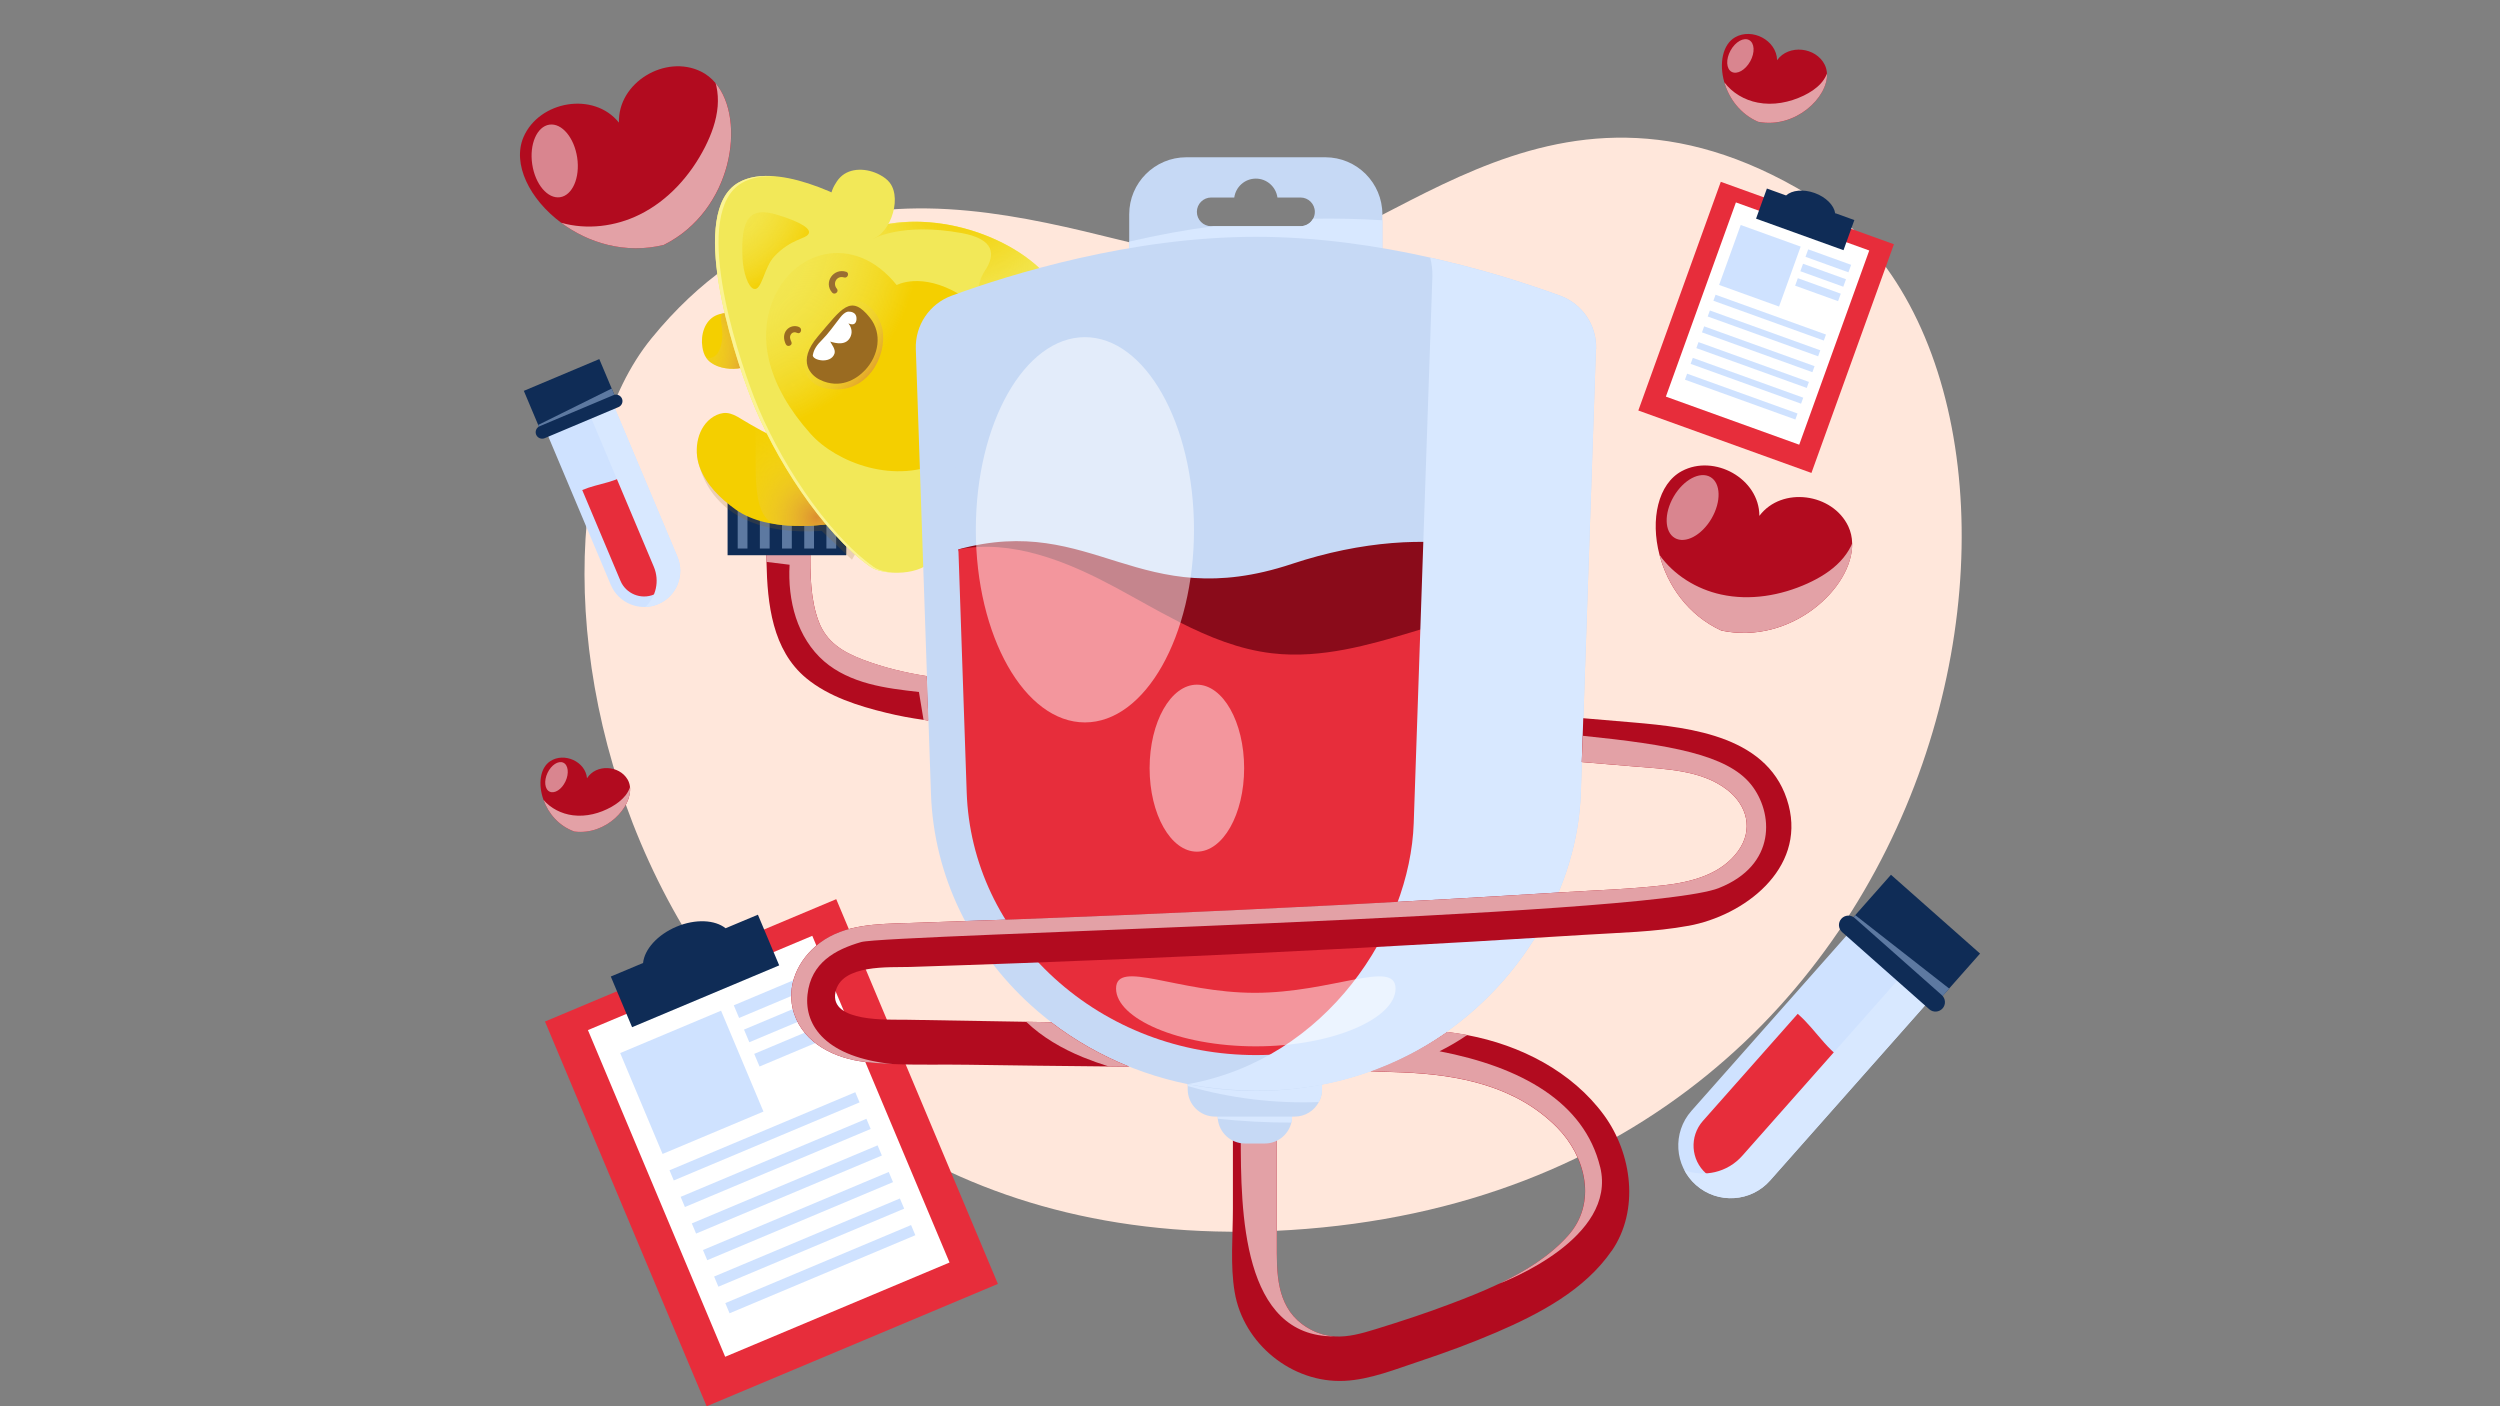 <?xml version="1.0" encoding="UTF-8"?>
<svg id="Layer_1" xmlns="http://www.w3.org/2000/svg" xmlns:xlink="http://www.w3.org/1999/xlink" viewBox="0 0 512 288">
  <rect x="0" y="0" width="512" height="288" fill="#808080" stroke="none"/>
  <defs>
    <style>
      .cls-1 {
        fill: #e3a1a6;
      }

      .cls-1, .cls-2, .cls-3, .cls-4, .cls-5, .cls-6, .cls-7 {
        isolation: isolate;
      }

      .cls-1, .cls-2, .cls-6, .cls-7 {
        mix-blend-mode: multiply;
      }

      .cls-8 {
        fill: url(#radial-gradient-7);
      }

      .cls-9 {
        fill: url(#radial-gradient-6);
      }

      .cls-10 {
        fill: url(#radial-gradient-5);
      }

      .cls-11 {
        fill: url(#radial-gradient-4);
      }

      .cls-12 {
        fill: url(#radial-gradient-2);
      }

      .cls-2, .cls-13 {
        fill: #c6d9f5;
      }

      .cls-14 {
        fill: #0f2c56;
      }

      .cls-15 {
        fill: url(#radial-gradient);
      }

      .cls-16, .cls-4 {
        mix-blend-mode: soft-light;
        opacity: .5;
      }

      .cls-17 {
        fill: #f2e858;
      }

      .cls-18 {
        fill: #8a0b1a;
      }

      .cls-19 {
        fill: #ffe7db;
      }

      .cls-4, .cls-20 {
        fill: #fff;
      }

      .cls-5 {
        opacity: .2;
      }

      .cls-5, .cls-21 {
        fill: #9a6b21;
      }

      .cls-22 {
        fill: #996e32;
      }

      .cls-23 {
        fill: #e72d3b;
      }

      .cls-24 {
        fill: #cfe2ff;
      }

      .cls-25 {
        fill: #f4cf00;
      }

      .cls-6 {
        fill: #d8e8ff;
      }

      .cls-7 {
        fill: #5d79a1;
      }

      .cls-26 {
        fill: url(#radial-gradient-3);
      }

      .cls-26, .cls-27 {
        fill-rule: evenodd;
      }

      .cls-27 {
        fill: #fbf394;
      }

      .cls-28 {
        fill: #b20b1f;
      }
    </style>
    <radialGradient id="radial-gradient" cx="-417.5" cy="174.28" fx="-417.5" fy="174.28" r="16.82" gradientTransform="translate(31.93 511.56) rotate(126.08)" gradientUnits="userSpaceOnUse">
      <stop offset="0" stop-color="#f2e858" stop-opacity="0"/>
      <stop offset=".14" stop-color="#f1e657" stop-opacity=".02"/>
      <stop offset=".27" stop-color="#f0e155" stop-opacity=".07"/>
      <stop offset=".41" stop-color="#eed951" stop-opacity=".16"/>
      <stop offset=".54" stop-color="#ebce4c" stop-opacity=".29"/>
      <stop offset=".67" stop-color="#e8bf46" stop-opacity=".45"/>
      <stop offset=".81" stop-color="#e3ad3e" stop-opacity=".65"/>
      <stop offset=".94" stop-color="#de9934" stop-opacity=".88"/>
      <stop offset="1" stop-color="#dc8e30"/>
    </radialGradient>
    <radialGradient id="radial-gradient-2" cx="-713.53" cy="129.46" fx="-713.53" fy="129.46" r="26.41" gradientTransform="translate(692.04 -394.48) rotate(-53.92) scale(1 -1)" gradientUnits="userSpaceOnUse">
      <stop offset="0" stop-color="#dc8e30"/>
      <stop offset=".05" stop-color="#de9734" stop-opacity=".9"/>
      <stop offset=".19" stop-color="#e3ac3d" stop-opacity=".66"/>
      <stop offset=".32" stop-color="#e7be45" stop-opacity=".46"/>
      <stop offset=".46" stop-color="#ebcd4c" stop-opacity=".29"/>
      <stop offset=".6" stop-color="#eed951" stop-opacity=".17"/>
      <stop offset=".73" stop-color="#f0e155" stop-opacity=".07"/>
      <stop offset=".87" stop-color="#f1e657" stop-opacity=".02"/>
      <stop offset="1" stop-color="#f2e858" stop-opacity="0"/>
    </radialGradient>
    <radialGradient id="radial-gradient-3" cx="-676.62" cy="159.27" fx="-676.62" fy="159.27" r="67.21" gradientTransform="translate(692.04 -394.48) rotate(-53.92) scale(1 -1)" gradientUnits="userSpaceOnUse">
      <stop offset="0" stop-color="#f2e858"/>
      <stop offset="1" stop-color="#f2e858"/>
    </radialGradient>
    <radialGradient id="radial-gradient-4" cx="-678.54" cy="180.06" fx="-678.54" fy="180.06" r="41.62" gradientTransform="translate(692.04 -394.48) rotate(-53.92) scale(1 -1)" gradientUnits="userSpaceOnUse">
      <stop offset="0" stop-color="#f4cf00" stop-opacity="0"/>
      <stop offset=".2" stop-color="#f4cf00" stop-opacity="0"/>
      <stop offset=".34" stop-color="#f4cf00" stop-opacity=".05"/>
      <stop offset=".46" stop-color="#f4cf00" stop-opacity=".11"/>
      <stop offset=".56" stop-color="#f4cf00" stop-opacity=".2"/>
      <stop offset=".66" stop-color="#f4cf00" stop-opacity=".31"/>
      <stop offset=".75" stop-color="#f4cf00" stop-opacity=".45"/>
      <stop offset=".84" stop-color="#f4cf00" stop-opacity=".61"/>
      <stop offset=".92" stop-color="#f4cf00" stop-opacity=".8"/>
      <stop offset="1" stop-color="#f4cf00"/>
    </radialGradient>
    <radialGradient id="radial-gradient-5" cx="-681.71" cy="170.91" fx="-681.71" fy="170.91" r="34.27" gradientTransform="translate(692.04 -394.48) rotate(-53.92) scale(1 -1)" gradientUnits="userSpaceOnUse">
      <stop offset="0" stop-color="#f2e858" stop-opacity="0"/>
      <stop offset=".38" stop-color="#f1e757" stop-opacity="0"/>
      <stop offset=".52" stop-color="#f1e456" stop-opacity=".04"/>
      <stop offset=".62" stop-color="#efdf54" stop-opacity=".09"/>
      <stop offset=".7" stop-color="#eed851" stop-opacity=".17"/>
      <stop offset=".77" stop-color="#eccf4d" stop-opacity=".27"/>
      <stop offset=".83" stop-color="#e9c448" stop-opacity=".39"/>
      <stop offset=".88" stop-color="#e6b742" stop-opacity=".54"/>
      <stop offset=".93" stop-color="#e2a73b" stop-opacity=".71"/>
      <stop offset=".98" stop-color="#de9734" stop-opacity=".9"/>
      <stop offset="1" stop-color="#dc8e30"/>
    </radialGradient>
    <radialGradient id="radial-gradient-6" cx="-671.46" cy="186.82" fx="-671.46" fy="186.82" r="23.59" gradientTransform="translate(692.04 -394.48) rotate(-53.92) scale(1 -1)" gradientUnits="userSpaceOnUse">
      <stop offset="0" stop-color="#f4cf00" stop-opacity="0"/>
      <stop offset=".16" stop-color="#f4cf00" stop-opacity="0"/>
      <stop offset=".29" stop-color="#f4cf00" stop-opacity=".06"/>
      <stop offset=".41" stop-color="#f4cf00" stop-opacity=".13"/>
      <stop offset=".53" stop-color="#f4cf00" stop-opacity=".23"/>
      <stop offset=".64" stop-color="#f4cf00" stop-opacity=".36"/>
      <stop offset=".75" stop-color="#f4cf00" stop-opacity=".51"/>
      <stop offset=".86" stop-color="#f4cf00" stop-opacity=".7"/>
      <stop offset=".96" stop-color="#f4cf00" stop-opacity=".91"/>
      <stop offset="1" stop-color="#f4cf00"/>
    </radialGradient>
    <radialGradient id="radial-gradient-7" cx="-479.87" cy="145.58" fx="-479.87" fy="145.58" r="29.23" gradientTransform="translate(31.93 511.56) rotate(126.08)" gradientUnits="userSpaceOnUse">
      <stop offset="0" stop-color="#f4cf00"/>
      <stop offset=".12" stop-color="#f3cf01" stop-opacity=".98"/>
      <stop offset=".25" stop-color="#f3d006" stop-opacity=".93"/>
      <stop offset=".38" stop-color="#f3d20e" stop-opacity=".84"/>
      <stop offset=".51" stop-color="#f3d618" stop-opacity=".72"/>
      <stop offset=".65" stop-color="#f3da26" stop-opacity=".56"/>
      <stop offset=".79" stop-color="#f2de38" stop-opacity=".36"/>
      <stop offset=".92" stop-color="#f2e44b" stop-opacity=".14"/>
      <stop offset="1" stop-color="#f2e858" stop-opacity="0"/>
    </radialGradient>
  </defs>
  <g class="cls-3">
    <g id="OBJECTS">
      <path class="cls-19" d="M133.44,69.27c39.4-48.29,93.2-16.21,120.93-15.42,27.73.79,61.31-47.16,116.11-13.9,61.17,37.12,36.1,203.05-106.2,211.96-134.95,8.45-166.87-138.48-130.84-182.64Z"/>
      <g>
        <g>
          <rect class="cls-23" x="125.64" y="193.34" width="64.7" height="85.47" transform="translate(-79.11 79.63) rotate(-22.79)"/>
          <rect class="cls-20" x="132.52" y="198.48" width="49.84" height="72.57" transform="translate(-78.65 79.31) rotate(-22.79)"/>
          <path class="cls-14" d="M148.61,190.11c-2.18-1.74-6.17-1.97-10.08-.32-3.91,1.65-6.55,4.66-6.83,7.43l-6.61,2.77,4.36,10.38,30.13-12.66-4.36-10.38-6.61,2.77h0Z"/>
          <rect class="cls-24" x="130.48" y="210.45" width="22.41" height="22.41" transform="translate(-74.8 72.19) rotate(-22.79)"/>
          <rect class="cls-24" x="135.94" y="231.59" width="41.27" height="2.26" transform="translate(-77.92 78.82) rotate(-22.79)"/>
          <rect class="cls-24" x="138.22" y="237.03" width="41.27" height="2.26" transform="translate(-79.85 80.13) rotate(-22.79)"/>
          <rect class="cls-24" x="140.51" y="242.47" width="41.27" height="2.26" transform="translate(-81.78 81.44) rotate(-22.79)"/>
          <rect class="cls-24" x="142.79" y="247.92" width="41.27" height="2.26" transform="translate(-83.71 82.75) rotate(-22.79)"/>
          <rect class="cls-24" x="145.08" y="253.35" width="41.27" height="2.26" transform="translate(-85.64 84.06) rotate(-22.79)"/>
          <rect class="cls-24" x="147.36" y="258.79" width="41.27" height="2.26" transform="translate(-87.56 85.37) rotate(-22.79)"/>
          <rect class="cls-24" x="150.2" y="202.67" width="16.05" height="2.81" transform="translate(-66.7 77.22) rotate(-22.79)"/>
          <rect class="cls-24" x="152.29" y="207.64" width="16.05" height="2.81" transform="translate(-68.46 78.42) rotate(-22.79)"/>
          <rect class="cls-24" x="154.38" y="212.61" width="16.05" height="2.81" transform="translate(-70.22 79.62) rotate(-22.79)"/>
        </g>
        <g>
          <rect class="cls-23" x="336.81" y="48.2" width="49.79" height="37.69" transform="translate(175.93 384.56) rotate(-70.17)"/>
          <rect class="cls-20" x="340.86" y="51.75" width="42.28" height="29.03" transform="translate(176.86 384.32) rotate(-70.17)"/>
          <path class="cls-14" d="M375.84,43.65c-.24-1.6-1.87-3.28-4.19-4.12-2.33-.84-4.65-.59-5.86.5l-3.93-1.42-2.22,6.17,17.91,6.46,2.22-6.17s-3.93-1.42-3.93-1.42Z"/>
          <rect class="cls-24" x="353.9" y="47.9" width="13.05" height="13.05" transform="translate(186.96 375.02) rotate(-70.17)"/>
          <rect class="cls-24" x="361.78" y="53.03" width="1.31" height="24.04" transform="translate(178.29 383.93) rotate(-70.17)"/>
          <rect class="cls-24" x="360.62" y="56.26" width="1.31" height="24.04" transform="translate(174.48 384.97) rotate(-70.17)"/>
          <rect class="cls-24" x="359.44" y="59.5" width="1.31" height="24.04" transform="translate(170.66 386.01) rotate(-70.17)"/>
          <rect class="cls-24" x="358.28" y="62.73" width="1.31" height="24.04" transform="translate(166.86 387.05) rotate(-70.17)"/>
          <rect class="cls-24" x="357.12" y="65.96" width="1.31" height="24.04" transform="translate(163.05 388.09) rotate(-70.17)"/>
          <rect class="cls-24" x="355.95" y="69.2" width="1.31" height="24.04" transform="translate(159.23 389.13) rotate(-70.17)"/>
          <rect class="cls-24" x="373.63" y="48.74" width="1.63" height="9.35" transform="translate(197.17 387.54) rotate(-70.17)"/>
          <rect class="cls-24" x="372.57" y="51.7" width="1.63" height="9.35" transform="translate(193.69 388.49) rotate(-70.17)"/>
          <rect class="cls-24" x="371.5" y="54.65" width="1.63" height="9.35" transform="translate(190.21 389.44) rotate(-70.17)"/>
        </g>
      </g>
      <g>
        <g>
          <path class="cls-28" d="M330.08,256.15c-5.54,8.06-14.8,12.91-23.56,16.69-5.12,2.2-10.35,4.13-15.63,5.89-5,1.65-10.26,3.82-15.56,4.07-10.75.5-20.7-7.6-22.47-18.18-.93-5.52-.36-11.47-.36-17.03v-15.73c0-.87.21-1.62.55-2.23.55-.96,1.46-1.6,2.48-1.91,1.19-.35,2.53-.26,3.63.27,1.34.64,2.34,1.93,2.34,3.87v24.86c0,6.39.81,12.53,7.28,15.75,1.54.76,3.04,1.13,4.54,1.23h.01c2.77.17,5.52-.6,8.38-1.48,5.18-1.6,10.34-3.28,15.41-5.21,3.18-1.2,6.51-2.51,9.75-4.04,0,0,.02,0,.06-.03,5.31-2.51,10.39-5.62,14.19-9.86,5.97-6.68,3.66-16.22-2.25-22.19-8.42-8.5-20.19-10.81-31.71-11.26-1.4-.05-2.8-.1-4.21-.15-.76-.03-1.54-.06-2.3-.08,3.61-1.29,7.09-2.87,10.38-4.72,1.84-1.03,3.62-2.13,5.34-3.32.69.08,1.37.18,2.06.28s1.38.22,2.07.35c10.81,2.03,21.44,7.41,28.02,16.42,5.73,7.86,7.27,19.47,1.56,27.77h0Z"/>
          <path class="cls-1" d="M273.32,273.69c-18.99.17-19.21-25.58-19.21-40.96l-1.06-3.11-.73-2.15,3.2.25,3.63.27c1.34.64,2.34,1.93,2.34,3.87v24.86c0,6.39.81,12.53,7.28,15.75,1.54.76,3.04,1.13,4.54,1.23h0Z"/>
          <path class="cls-1" d="M327.71,239.01c-3.25-13.36-16.28-20.51-32.9-23.71,1.97-.98,3.87-2.09,5.69-3.34-.69-.14-1.38-.25-2.07-.35-.69-.1-1.37-.2-2.06-.28-1.72,1.18-3.5,2.29-5.34,3.32h0c-.81.45-1.62.89-2.46,1.31-.08.04-.16.08-.23.12-.68.34-1.36.67-2.06.99-.25.12-.5.23-.74.34-.56.25-1.13.5-1.69.73-.25.1-.51.21-.76.32-.8.32-1.61.63-2.42.92.76.03,1.54.05,2.3.08,1.41.05,2.81.1,4.21.15,11.52.45,23.29,2.76,31.71,11.26,5.91,5.97,8.23,15.51,2.25,22.19-3.8,4.25-8.87,7.36-14.19,9.86,1.34-.5,24.31-9.35,20.77-23.91h0Z"/>
        </g>
        <g>
          <path class="cls-13" d="M271.43,32.21h-28.48c-6.45,0-11.69,5.23-11.69,11.69v8.71h51.85v-8.71c0-6.46-5.24-11.69-11.69-11.69h0ZM266.33,46.33h-18.27c-1.62,0-2.94-1.31-2.94-2.94s1.32-2.94,2.94-2.94h4.72c.3-2.18,2.16-3.87,4.42-3.87s4.12,1.69,4.42,3.87h4.72c1.62,0,2.94,1.31,2.94,2.94,0,.51-.13.98-.35,1.4-.5.92-1.47,1.54-2.59,1.54h0Z"/>
          <path class="cls-6" d="M283.12,45.11v7.5h-51.85v-3.13c5.67-1.33,11.41-2.38,17.19-3.15h17.87c1.12,0,2.09-.62,2.59-1.54,4.74-.08,9.48.03,14.21.32h0Z"/>
          <g>
            <path class="cls-13" d="M264.62,227.46v1.14c0,.45-.05.89-.15,1.31-.59,2.46-2.8,4.28-5.44,4.28h-4.05c-2.91,0-5.31-2.22-5.58-5.07-.01-.17-.02-.34-.02-.52v-1.14h15.24Z"/>
            <path class="cls-6" d="M264.62,227.46v1.14c0,.45-.05.89-.15,1.31-5.04,0-10.06-.27-15.07-.79-.01-.17-.02-.34-.02-.52v-1.14h15.24Z"/>
            <path class="cls-13" d="M270.75,218.17v4.91c0,.94-.23,1.83-.65,2.61-.93,1.78-2.8,2.99-4.95,2.99h-16.31c-3.08,0-5.6-2.5-5.6-5.6v-4.91h27.51Z"/>
            <path class="cls-6" d="M270.75,218.9v4.19c0,.94-.23,1.83-.65,2.61-9.06.34-18.16-.77-26.86-3.28v-4.16c.06-.03.13-.06.19-.08.47-.15,1-.14,1.51-.14,1.35.05,2.7.09,4.05.14,7.26.25,14.5.48,21.76.73h0Z"/>
          </g>
          <g>
            <g>
              <path class="cls-28" d="M190.13,147.57c-.33-.05-.66-.09-.99-.14-2.57-.36-5.11-.83-7.63-1.45-5.67-1.38-11.81-3.3-16.38-7.08-6.96-5.75-7.98-15.23-8.15-23.8-.02-1-.03-2-.03-2.97,0-.14,0-.28.02-.42.4-5.38,8.97-5.24,8.98.42v.59c0,4.83,0,9.97,1.71,14.54,1.58,4.21,4.89,6.25,8.95,7.81,4.26,1.63,8.71,2.71,13.21,3.41l.32,9.11h0Z"/>
              <path class="cls-1" d="M190.13,147.57c-.33-.05-.66-.09-.99-.14-.32-1.91-.63-3.79-.94-5.71-3.43-.39-6.88-.79-10.22-1.69-3.34-.9-6.59-2.33-9.2-4.59-2.72-2.35-4.66-5.53-5.78-8.95-1.12-3.41-1.51-7.24-1.29-10.83-1.58-.19-3.17-.39-4.74-.58-.02-1-.03-2-.03-2.97,0-.14,0-.28.02-.42.14-.09.3-.17.45-.24,1.36-.58,2.9-.41,4.35-.1,1.43.32,2.83.76,4.18,1.34,0,4.83,0,9.97,1.71,14.54,1.58,4.21,4.89,6.25,8.95,7.81,4.26,1.63,8.71,2.71,13.21,3.41l.32,9.11h0Z"/>
            </g>
            <g>
              <g>
                <g>
                  <rect class="cls-14" x="149.01" y="102.12" width="24.31" height="11.59"/>
                  <rect class="cls-7" x="151.08" y="103.51" width="2" height="8.83"/>
                  <rect class="cls-7" x="155.62" y="103.51" width="2" height="8.83"/>
                  <rect class="cls-7" x="160.16" y="103.51" width="2" height="8.83"/>
                  <rect class="cls-7" x="164.71" y="103.51" width="2" height="8.83"/>
                  <rect class="cls-7" x="169.25" y="103.51" width="2" height="8.83"/>
                </g>
                <path class="cls-14" d="M170.58,95.39v6.73h-18.82v-6.73c0-2.72,2.21-4.93,4.93-4.93h8.96c2.72,0,4.93,2.21,4.93,4.93h0Z"/>
                <path class="cls-7" d="M170.58,97.99v4.13h-18.82v-2.03c3.81-.43,13.59-1.52,18.82-2.1Z"/>
              </g>
              <polygon class="cls-24" points="163.7 41.45 163.7 90.46 158.63 90.46 158.63 48.47 161.17 44.96 163.7 41.45"/>
              <polygon class="cls-6" points="161.17 44.96 161.17 90.46 158.63 90.46 158.63 48.47 161.17 44.96"/>
            </g>
          </g>
          <g>
            <path class="cls-25" d="M144.61,73.25c-.43-.64-.64-1.4-.76-2.15-.4-2.49.44-5.38,2.72-6.47.55-.26,1.16-.41,1.76-.5,4.62-.74,9.12,4.07,7.18,8.66-1.51,3.56-8.83,3.59-10.9.46h0Z"/>
            <path class="cls-15" d="M155.51,72.79c1.94-4.59-2.56-9.4-7.18-8.66-.18.03-.36.06-.53.1-.54,1.4.55,3.32-.06,6.17-.79,3.68-3.13,2.84-3.13,2.84,2.07,3.13,9.39,3.09,10.9-.46h0Z"/>
            <path class="cls-5" d="M142.7,92.49s.54,17.88,25.58,16.24l6.2,5.91,4.27-7.59-13.72-9.99s-22.33-4.56-22.33-4.56Z"/>
            <path class="cls-25" d="M151.69,85.73c-.89-.54-1.84-1.07-2.89-1.15-.92-.06-1.84.25-2.63.72-3.32,2-4.21,6.69-2.89,10.33s4.25,6.49,7.41,8.74c6.94,4.92,18.3,3.04,20.82,2.75,2.61-.3,5.78-1.06,6.45-3.59,1.41-5.29-4.01-10.36-8.68-10.91-6.89-.82-11.67-3.32-17.61-6.89h.01Z"/>
            <path class="cls-12" d="M154.68,87.48h0c.44,7.24-1.3,18.85,4.54,19.95,5.4.73,10.68-.11,12.31-.3,1.42-.17,3.01-.47,4.28-1.12-.99-1.18-2.15-2.72-3.48-4.73-3.17-4.82-6.07-7.84-8.27-9.69-3.31-.94-6.26-2.33-9.38-4.1h0Z"/>
            <path class="cls-26" d="M181.87,45.88c-9.71-6.64-23.49-12.66-30.67-8.46-10.27,6.02-1.28,34.06,2.57,44,4.72,12.19,14.61,27.64,24.48,34.65,2.57,1.83,10.81,1.94,12.98-1.86,5.82-10.18,12.5-19.87,19.95-28.93,1.86-2.26,3.79-4.53,5-7.2s2.57-9.2,2.48-12.14c-.41-12.34-20.44-22.89-36.77-20.07h-.01Z"/>
            <g>
              <path class="cls-27" d="M182.39,45.8c.07.05.14.09.2.14,2.52-.43,5.13-.55,7.74-.39-2.67-.21-5.35-.14-7.94.26h0Z"/>
              <path class="cls-27" d="M178.96,116.13c-9.86-7.01-19.76-22.46-24.48-34.65-3.84-9.94-12.84-37.99-2.57-44,1.93-1.13,4.35-1.51,7.03-1.35-2.97-.29-5.66.06-7.76,1.29-10.27,6.02-1.28,34.06,2.57,44,4.72,12.19,14.61,27.64,24.48,34.65.94.67,2.62,1.1,4.5,1.2-1.58-.17-2.95-.57-3.77-1.15Z"/>
            </g>
            <path class="cls-11" d="M166.03,88.87c-8.9-9.94-10.72-19.41-7.93-26.91,3.99-10.72,16.75-14.52,25.54-3.58,0,0,5.01-2.78,12.88,1.91,11.63,6.95,10.96,26.62-3.17,34.01-9.89,5.17-22.08.43-27.31-5.42h0Z"/>
            <path class="cls-10" d="M164.7,72.31s-1.58,7.1,6.15,7.44c7.78.34,11.28-8.36,9.63-13.22s-6.15-6.97-9.87-2.34c-3.72,4.63-5.91,8.12-5.91,8.12h0Z"/>
            <path class="cls-21" d="M163.71,67c-.88-.43-1.98-.19-2.61.57-.72.86-.63,1.98-.17,2.93.35.72,1.49.22,1.14-.5-.24-.49-.42-1.02-.09-1.52.3-.46.82-.53,1.28-.3.72.35,1.16-.82.44-1.17Z"/>
            <path class="cls-22" d="M173.29,55.66c-2.57-.82-4.68,2.16-2.88,4.25.52.61,1.5-.17.98-.78-.96-1.11,0-2.77,1.46-2.31.76.24,1.2-.92.44-1.17h0Z"/>
            <path class="cls-9" d="M154.4,59.17c-1.23-.36-2.2-3.52-2.33-6.26-.41-8.27,1.5-10.62,7.08-8.93,5.23,1.59,6.91,2.95,6.48,3.85-.56,1.18-3.55.98-7.04,4.67-2.11,2.22-2.58,7.12-4.19,6.66Z"/>
            <g>
              <path class="cls-21" d="M167.92,77.78c-1.73-.83-4.89-3.65-.39-8.91,4.85-5.65,6.67-8.8,10.64-3.79,2.58,3.25,1.8,7.74-1,10.72-1.78,1.89-5.14,3.97-9.26,1.98h0Z"/>
              <path class="cls-20" d="M166.48,72.68c.19-1.12.84-2.07,1.93-3.13s2.5-3.01,3.62-4.47c1.12-1.47,1.87-1.25,1.87-1.25,0,0,1.59-.07,1.51,1.54-.03.67-.41,1.43-1.65.86.4.5.92,1.49.48,2.6-.81,2.05-3.08,1.49-4.22,1.12.29.59,1.18,1.61.88,2.48-.75,2.2-4.63,1.38-4.44.25h.01Z"/>
            </g>
            <path class="cls-8" d="M181.87,45.88c-9.71-6.64-23.49-12.66-30.67-8.46,0,0,5.73-2.74,16.22,2.51,9.82,4.92,10.79,5.51,11.46,8.96,0,0,5.82-3.37,18.04-1.16,6.79,1.23,6.99,4.38,4.83,7.66-4.05,6.17,2.88,9.2.32,15.15-1.48,3.43,1.67,3.37,5.06,1.28,1.97.91,4.26,1.09,4.26,1.09l6.6-10.46c-3.57-10.75-21.37-19.14-36.14-16.58h0Z"/>
            <path class="cls-17" d="M182.26,37.46c-.54-.71-1.28-1.23-2.06-1.65-2.57-1.38-6.06-1.58-8.12.5-.5.5-.89,1.11-1.23,1.73-2.58,4.77.97,11.53,6.73,11.16,4.47-.29,7.3-8.29,4.67-11.74h0Z"/>
          </g>
          <path class="cls-13" d="M326.85,71.49l-3.1,91.03c-.01.47-.04.94-.07,1.41-1.19,19.47-13.42,40.05-33.43,51.16-.34.19-.67.37-1.01.54-7.18,3.74-15.14,6.26-23.56,7.29-.27.04-.54.06-.82.09h-.05c-2.5.28-5.05.42-7.61.42-4.72,0-9.32-.47-13.77-1.36-.05-.01-.1-.02-.15-.03-12.31-2.5-23.45-8.23-32.26-16.27-12.04-10.97-19.78-26.19-20.36-43.25l-3.1-91.03c-.17-4.87,2.8-9.29,7.39-10.95,12.03-4.39,36.67-12.04,62.27-12.04,12.59,0,24.95,1.84,35.7,4.26.34.08.7.15,1.03.23.34.08.69.16,1.03.24,3.18.74,6.2,1.53,9.02,2.32,2.02.57,3.94,1.14,5.74,1.7.06.02.12.04.18.06.54.17,1.05.34,1.56.5.25.08.51.16.76.25.46.14.92.3,1.36.44,2.2.73,4.18,1.42,5.9,2.05,4.58,1.67,7.55,6.08,7.39,10.95h0Z"/>
          <path class="cls-2" d="M257.19,216.08c-15.45,0-30.09-5.59-41.25-15.75-11.09-10.1-17.47-23.62-17.97-38.07l-3.1-91.03c-.06-1.69.97-3.22,2.55-3.8,11.87-4.33,35.41-11.59,59.76-11.59s47.9,7.26,59.76,11.59c1.59.58,2.62,2.11,2.55,3.8l-3.1,91.03c-.5,14.45-6.87,27.97-17.97,38.07-11.15,10.15-25.81,15.75-41.25,15.75h0Z"/>
          <g>
            <path class="cls-18" d="M317.72,123.71c0-10.71-24.22-17.83-53.17-8.21-31.4,10.43-40.54-10.56-68.27-2.99l7.33,28.2,103.89,3.17,10.22-20.17h0Z"/>
            <path class="cls-23" d="M309.64,124.25c-5.81.83-11.58,2.48-17.2,4.2-2.36.72-4.74,1.46-7.14,2.14-.34.1-.68.2-1.03.3-.67.19-1.34.37-2,.55-2.29.61-4.58,1.16-6.88,1.59-2.37.45-4.74.77-7.12.93-2.58.17-5.18.14-7.78-.17-6.65-.78-12.84-3.29-18.85-6.33-1.31-.67-2.62-1.36-3.92-2.06l-2.35-1.29c-2.03-1.12-4.05-2.25-6.08-3.35-.39-.21-.78-.43-1.17-.63-2.13-1.14-4.33-2.25-6.58-3.26-.14-.06-.3-.14-.5-.22-.14-.07-.28-.13-.43-.19-2.62-1.14-5.29-2.13-8-2.89-5.4-1.52-10.91-2.11-16.33-1.06l.53,15.56,1.17,34.2c.49,14.45,6.87,27.97,17.97,38.07,11.15,10.15,25.8,15.74,41.25,15.74s30.09-5.59,41.25-15.74c11.1-10.1,17.47-23.62,17.97-38.07l.61-18,.7-20.55c-2.69-.06-5.39.15-8.08.54h0Z"/>
          </g>
          <path class="cls-6" d="M326.85,71.49l-3.1,91.03c-.01.47-.04.94-.07,1.41-1.19,19.47-13.42,40.05-33.43,51.16-.34.19-.67.37-1.01.54-6.98,3.72-14.88,6.3-23.56,7.29-.27.04-.54.06-.82.09h-.05c-6.7.68-13.84.43-21.39-.94-.05-.01-.1-.02-.15-.03,28.54-5.14,45.51-31.71,46.26-53.43l3.82-111.9c.05-1.36-.12-2.68-.45-3.95.34.08.7.15,1.03.23.34.08.69.16,1.03.24,3.18.74,6.2,1.53,9.02,2.32,2.02.56,3.94,1.14,5.74,1.7.06.02.12.04.18.06.54.17,1.05.34,1.56.5.25.08.51.16.76.25.46.14.92.3,1.36.44,2.2.73,4.18,1.42,5.9,2.05,4.58,1.67,7.55,6.08,7.39,10.95h0Z"/>
          <path class="cls-4" d="M285.81,202.46c0,6.11-12.81,11.83-28.62,11.83s-28.62-5.72-28.62-11.83,12.62.87,28.43.87,28.81-6.97,28.81-.87h0Z"/>
          <g class="cls-16">
            <ellipse class="cls-20" cx="222.19" cy="108.5" rx="22.34" ry="39.45"/>
            <ellipse class="cls-20" cx="245.12" cy="157.32" rx="9.68" ry="17.1"/>
          </g>
        </g>
        <g>
          <path class="cls-28" d="M345.81,189.6c-6.97,1.28-14.17,1.4-21.24,1.85-7.68.48-15.34.95-23.01,1.4-15.34.89-30.69,1.7-46.04,2.43-15.34.74-30.71,1.38-46.06,1.95-7.68.29-15.36.55-23.04.8-4.19.14-14.15-.63-15.32,5.18-1.26,6.24,11.02,5.57,14.32,5.63,7.7.13,15.41.25,23.11.39l1.64.03,5.11.09c4.84,3.71,10.23,6.79,16.02,9.11-1.42-.01-2.82-.03-4.24-.05-9.61-.1-19.21-.19-28.81-.35-5.09-.09-10.28.08-15.42-.14-1.89-.08-3.77-.21-5.64-.43-6.08-.71-12.49-3.67-14.57-9.92-1.82-5.53.81-11.15,5.31-14.5,5.11-3.8,11.72-3.83,17.82-4.03,29.65-.94,59.31-2.19,88.93-3.72,14.92-.78,29.84-1.62,44.75-2.55,7.1-.44,14.28-.65,21.36-1.47,5.58-.64,11.72-2.21,15.18-7.02,3.14-4.36,1.87-9.33-2.24-12.52-5.31-4.13-12.82-4.25-19.21-4.8-3.52-.31-7.05-.61-10.58-.89l.19-5.38.12-3.6c3.42.28,6.85.57,10.27.87,12,1.03,28.13,2.9,31.79,16.95,3.41,13.1-9.09,22.61-20.53,24.7h.01Z"/>
          <path class="cls-1" d="M352.01,181.88c-15.03,5.91-170.32,9.53-175.63,11.05-5.31,1.54-10.29,4.22-11,10.73-.72,6.52,3.94,12.88,17.46,14.26-1.89-.08-3.77-.21-5.64-.43-6.08-.71-12.49-3.67-14.57-9.92-1.82-5.53.81-11.15,5.31-14.5,5.11-3.8,11.72-3.83,17.82-4.03,29.65-.94,59.31-2.19,88.93-3.72,14.92-.78,29.84-1.62,44.75-2.55,7.1-.44,14.28-.65,21.36-1.47,5.58-.64,11.72-2.21,15.18-7.02,3.14-4.36,1.87-9.33-2.24-12.52-5.31-4.13-12.82-4.25-19.21-4.8-3.52-.31-7.05-.61-10.58-.89l.19-5.38c18.08,1.85,29.54,3.9,34.43,9.93,4.67,5.78,5.33,16.58-6.57,21.26h0Z"/>
          <path class="cls-1" d="M231.31,218.46c-1.42-.01-2.82-.03-4.24-.05-1.8-.56-3.58-1.2-5.33-1.91-4.23-1.74-8.28-4.07-11.58-7.24l5.11.09c4.84,3.71,10.23,6.79,16.02,9.11h0Z"/>
        </g>
      </g>
      <g>
        <g>
          <path class="cls-28" d="M352.52,129.13c-6.87-3.16-11.04-9.31-12.65-15.48-1.91-7.25-.3-14.57,4.57-17.17,6.62-3.54,15.87,1.51,15.88,9.17,4.6-6.12,15.04-4.63,18.22,2.17.5,1.07.76,2.22.78,3.42.23,9.17-12.59,20.93-26.81,17.9h0Z"/>
          <path class="cls-1" d="M352.52,129.13c-6.87-3.16-11.04-9.31-12.65-15.48,2.93,4.13,7.6,7.01,12.59,8.1,5.92,1.31,12.22.24,17.75-2.27,2.45-1.12,4.83-2.56,6.68-4.52.89-.94,1.65-2.01,2.22-3.17.08-.17.16-.35.23-.56.23,9.17-12.59,20.93-26.81,17.9h0Z"/>
          <ellipse class="cls-4" cx="346.65" cy="103.94" rx="7.23" ry="4.48" transform="translate(81.97 350.75) rotate(-59.69)"/>
        </g>
        <g>
          <path class="cls-28" d="M117.64,170.3c-3.23-1.15-5.36-3.76-6.33-6.48-1.15-3.19-.72-6.56,1.38-7.93,2.84-1.87,7.22.05,7.53,3.5,1.83-2.95,6.6-2.69,8.31.25.27.46.43.97.49,1.51.47,4.13-4.85,9.95-11.38,9.15h0Z"/>
          <path class="cls-1" d="M117.64,170.3c-3.23-1.15-5.36-3.76-6.33-6.48,1.49,1.75,3.71,2.86,6.01,3.15,2.73.35,5.52-.38,7.92-1.73,1.06-.61,2.07-1.35,2.84-2.31.36-.46.66-.97.87-1.52.03-.08.06-.17.08-.26.47,4.13-4.85,9.95-11.38,9.15h-.01Z"/>
          <path class="cls-4" d="M115.81,160.03c-.77,1.64-2.22,2.57-3.24,2.1-1.01-.47-1.21-2.2-.44-3.83.77-1.64,2.22-2.57,3.24-2.1,1.01.47,1.21,2.2.44,3.83Z"/>
        </g>
        <g>
          <path class="cls-28" d="M136.01,50.14c-7.92,1.97-15.57-.4-21.08-4.52-6.49-4.82-10.06-12.06-7.72-17.53,3.19-7.44,14.38-9.42,19.55-2.98-.25-8.25,9.55-14.04,16.8-10.46,1.15.56,2.13,1.36,2.97,2.35,6.37,7.57,3.5,26.11-10.52,33.14Z"/>
          <path class="cls-1" d="M136.01,50.14c-7.92,1.97-15.57-.4-21.08-4.52,5.25,1.5,11.12.78,16.06-1.67,5.86-2.89,10.45-8.03,13.41-13.86,1.31-2.6,2.34-5.4,2.58-8.32.11-1.39.03-2.8-.27-4.16-.04-.2-.1-.4-.19-.62,6.37,7.57,3.5,26.11-10.52,33.14h0Z"/>
          <path class="cls-4" d="M118.21,32.28c.61,4.1-.97,7.73-3.51,8.11-2.54.37-5.09-2.65-5.7-6.75-.61-4.1.97-7.73,3.51-8.11s5.09,2.65,5.7,6.75Z"/>
        </g>
        <g>
          <path class="cls-28" d="M360.09,24.95c-3.71-1.6-6.01-4.83-6.95-8.1-1.11-3.85-.34-7.77,2.22-9.22,3.48-1.98,8.49.61,8.59,4.69,2.38-3.32,7.97-2.66,9.75.93.28.56.43,1.18.46,1.82.23,4.89-6.46,11.33-14.08,9.89h0Z"/>
          <path class="cls-1" d="M360.09,24.95c-3.71-1.6-6.01-4.83-6.95-8.1,1.62,2.17,4.14,3.65,6.82,4.16,3.18.63,6.53-.03,9.44-1.43,1.29-.63,2.54-1.42,3.51-2.5.46-.51.85-1.09,1.14-1.72.04-.1.08-.19.12-.3.23,4.89-6.46,11.33-14.08,9.89h0Z"/>
          <path class="cls-4" d="M358.44,12.57c-.99,1.8-2.71,2.75-3.81,2.14s-1.21-2.57-.21-4.37c.99-1.8,2.71-2.75,3.81-2.13,1.12.62,1.21,2.57.21,4.37h0Z"/>
        </g>
      </g>
      <g>
        <g>
          <path class="cls-24" d="M383.02,186.13l-36.61,41.37c-3.94,4.45-3.52,11.25.93,15.18,4.45,3.94,11.25,3.52,15.18-.93l36.61-41.37-16.11-14.26Z"/>
          <path class="cls-23" d="M376.64,216.45c-2.19-1.69-3.88-3.92-5.7-6-.86-.99-1.77-1.95-2.77-2.82l-19.42,21.94c-2.79,3.15-2.49,7.98.66,10.76,3.15,2.78,7.98,2.49,10.76-.66l19.15-21.64c-.96-.41-1.87-.96-2.68-1.59h0Z"/>
          <path class="cls-6" d="M393.42,195.34l-36.61,41.37c-3.05,3.44-7.8,4.46-11.86,2.93.59,1.12,1.38,2.17,2.39,3.06,4.45,3.94,11.25,3.52,15.18-.93l36.61-41.37-5.71-5.05h0Z"/>
          <rect class="cls-14" x="385.19" y="180.09" width="13.47" height="24.36" transform="translate(-11.77 358.4) rotate(-48.5)"/>
          <polygon class="cls-7" points="399.2 202.46 396.84 205.13 389.01 198.7 378.35 189.27 379.97 187.43 399.2 202.46"/>
          <path class="cls-14" d="M397.67,203.79l-17.84-15.79c-.8-.71-2.02-.63-2.73.17s-.63,2.02.17,2.73l17.84,15.79c.8.71,2.02.63,2.73-.17s.63-2.02-.17-2.73Z"/>
        </g>
        <g>
          <path class="cls-24" d="M110.33,84.74l14.76,35.04c1.59,3.77,5.93,5.53,9.7,3.95,3.77-1.59,5.53-5.93,3.95-9.7l-14.76-35.04s-13.65,5.75-13.65,5.75Z"/>
          <path class="cls-23" d="M127.23,97.74c-1.7.85-3.59,1.24-5.42,1.75-.87.24-1.74.52-2.57.87l7.83,18.59c1.12,2.66,4.21,3.92,6.87,2.8,2.66-1.12,3.92-4.21,2.8-6.87l-7.72-18.33c-.54.47-1.15.87-1.79,1.19h0Z"/>
          <path class="cls-6" d="M119.14,81.03l14.76,35.04c1.23,2.92.44,6.17-1.72,8.23.87-.03,1.76-.21,2.61-.57,3.77-1.59,5.53-5.93,3.95-9.7l-14.76-35.04s-4.84,2.04-4.84,2.04Z"/>
          <rect class="cls-14" x="108.42" y="76.43" width="16.77" height="9.27" transform="translate(-22.3 51.67) rotate(-22.83)"/>
          <polygon class="cls-7" points="125.28 79.57 126.23 81.84 119.91 84.78 110.88 88.58 110.22 87.03 125.28 79.57"/>
          <path class="cls-14" d="M125.64,80.92l-15.12,6.37c-.67.28-1,1.07-.71,1.74.28.67,1.07,1,1.74.71l15.12-6.37c.67-.28,1-1.07.71-1.74s-1.07-1-1.74-.71Z"/>
        </g>
      </g>
    </g>
  </g>
</svg>